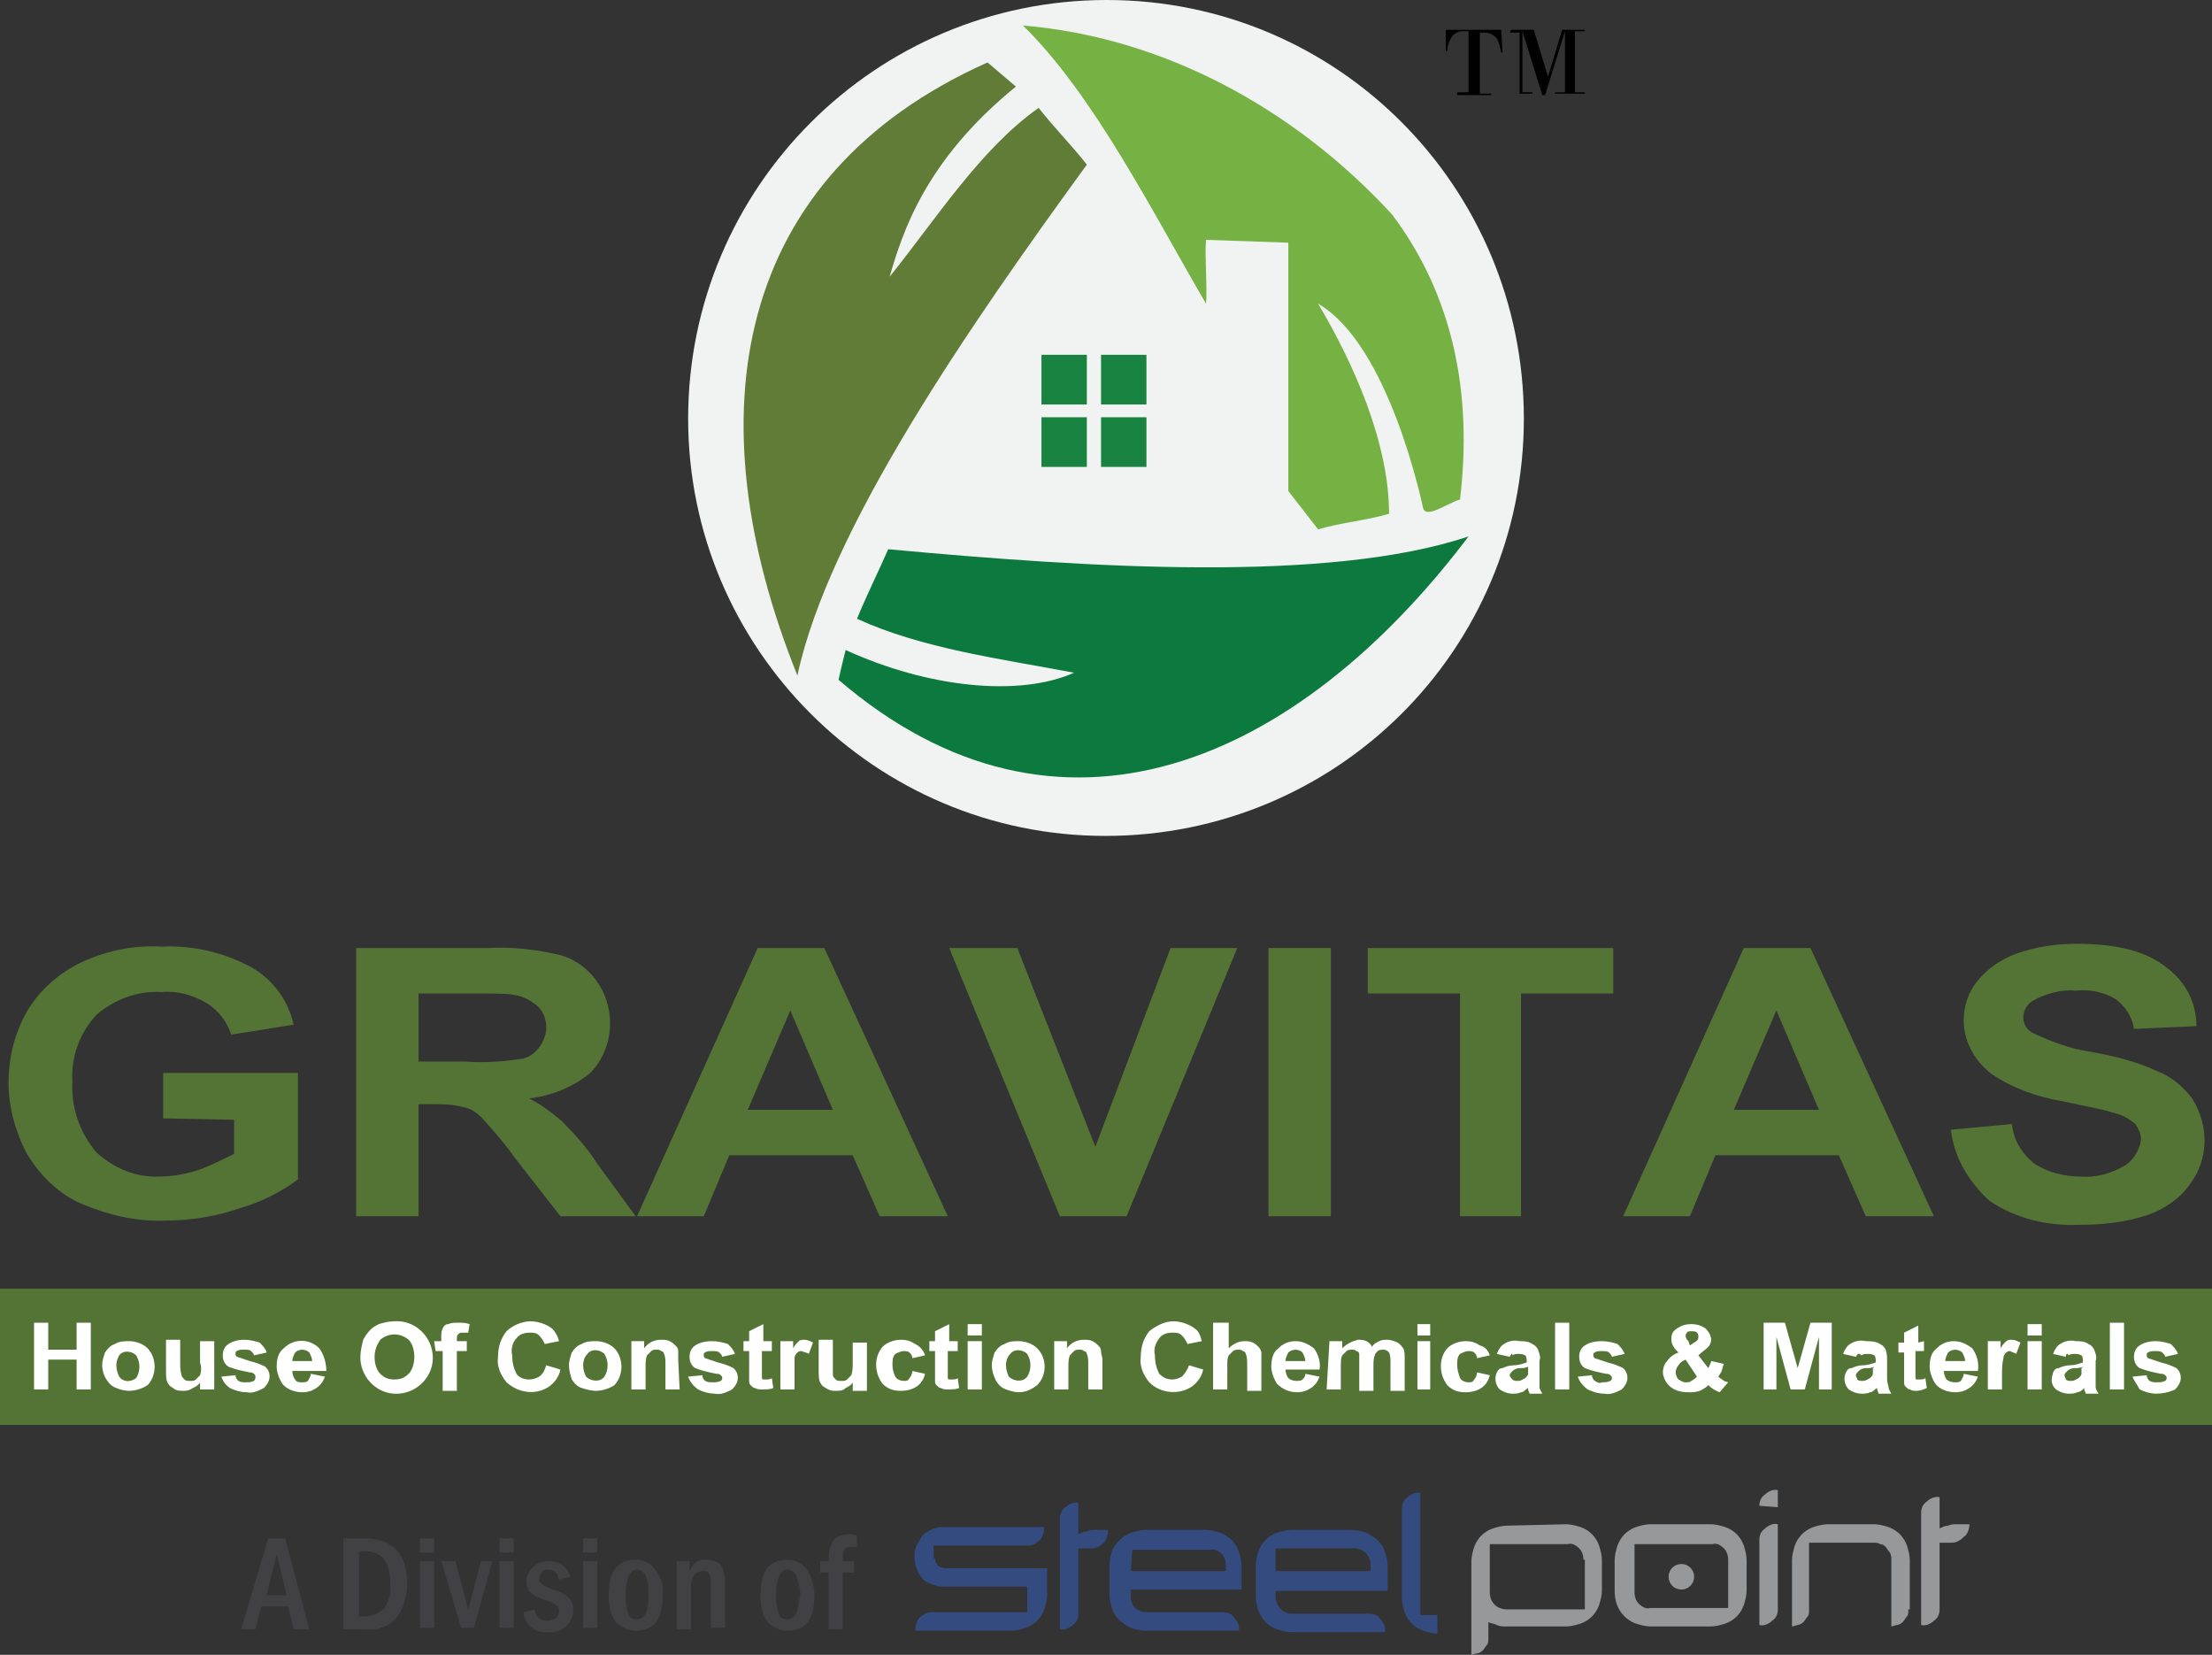 <svg xmlns="http://www.w3.org/2000/svg" xmlns:xlink="http://www.w3.org/1999/xlink" id="Layer_1" x="0px" y="0px" viewBox="0 0 155.9 116.6" style="enable-background:new 0 0 155.9 116.6;" xml:space="preserve"><rect x="0" y="0" width="155.9" height="116.6" fill="#333333" stroke="none"/><style type="text/css">	.st0{fill:#537435;}	.st1{fill:#FFFFFF;}	.st2{fill-rule:evenodd;clip-rule:evenodd;fill:#F1F2F2;}	.st3{fill-rule:evenodd;clip-rule:evenodd;fill:#607C37;}	.st4{fill-rule:evenodd;clip-rule:evenodd;fill:#0C7A3E;}	.st5{fill-rule:evenodd;clip-rule:evenodd;fill:#76B243;}	.st6{fill:#198441;}	.st7{fill:#414042;}	.st8{fill-rule:evenodd;clip-rule:evenodd;fill:#96989A;}	.st9{fill-rule:evenodd;clip-rule:evenodd;fill:#344B7F;}	.st10{fill:#010101;}</style><g>	<g>		<rect y="90.8" class="st0" width="155.9" height="9.6"></rect>		<g>			<path class="st0" d="M11.5,78.8v-3.2H21v7.5c-1.2,0.9-2.6,1.6-4,2c-1.7,0.6-3.5,0.9-5.3,0.9c-2.1,0.1-4.1-0.4-6-1.2    c-1.6-0.7-2.9-2-3.8-3.5c-0.8-1.5-1.3-3.3-1.3-5c0-1.9,0.5-3.7,1.4-5.2c1-1.6,2.5-2.8,4.2-3.5c1.7-0.7,3.4-1,5.2-0.9    c2.2-0.1,4.4,0.4,6.4,1.5c1.5,0.9,2.5,2.3,2.9,4l-4.4,0.7c-0.3-0.9-0.9-1.7-1.7-2.2c-1-0.6-2.1-0.9-3.2-0.8    c-1.7-0.1-3.3,0.5-4.6,1.6c-1.2,1.3-1.8,3-1.7,4.7c-0.1,1.8,0.5,3.6,1.7,5c1.2,1.1,2.8,1.8,4.5,1.7c0.9,0,1.9-0.2,2.8-0.5    c0.8-0.3,1.6-0.7,2.4-1.1v-2.4L11.5,78.8z"></path>			<path class="st0" d="M25.1,85.7V66.8h9.3c1.7-0.1,3.4,0.1,5.1,0.5c2.1,0.6,3.5,2.6,3.5,4.8c0,1.3-0.5,2.6-1.4,3.5    c-1.2,1-2.7,1.6-4.3,1.8c0.8,0.4,1.6,1,2.3,1.6c0.9,0.9,1.8,1.9,2.5,3l2.7,3.7h-5.3l-3.2-4.1c-0.7-1-1.5-1.9-2.3-2.8    c-0.4-0.4-0.8-0.7-1.4-0.8c-0.7-0.2-1.5-0.2-2.2-0.2h-0.9v7.9L25.1,85.7z M29.5,74.8h3.3c1.3,0.1,2.7,0,4-0.2    c0.5-0.1,0.9-0.4,1.2-0.8c0.3-0.4,0.5-0.9,0.5-1.4c0-0.6-0.2-1.1-0.6-1.5c-0.5-0.4-1-0.7-1.7-0.8C35.8,70,34.8,70,33,70h-3.5    V74.8z"></path>			<path class="st0" d="M66.8,85.7H62l-1.9-4.3h-8.7l-1.8,4.3h-4.7l8.5-18.9h4.7L66.8,85.7z M58.7,78.2l-3-7l-3,7H58.7z"></path>			<path class="st0" d="M74.7,85.7l-7.8-18.9h4.8l5.5,14l5.3-14h4.7l-7.8,18.9H74.7z"></path>			<path class="st0" d="M89.4,85.7V66.8h4.4v18.9H89.4z"></path>			<path class="st0" d="M102.9,85.7V70h-6.5v-3.2h17.3V70h-6.5v15.7H102.9z"></path>			<path class="st0" d="M136.3,85.7h-4.8l-1.9-4.3h-8.7l-1.8,4.3h-4.7l8.5-18.9h4.7L136.3,85.7z M128.2,78.2l-3-7l-3,7H128.2z"></path>			<path class="st0" d="M137.5,79.6l4.3-0.4c0.1,1.1,0.7,2.1,1.6,2.8c0.9,0.6,2.1,0.9,3.2,0.9c1.1,0.1,2.2-0.2,3.2-0.8    c0.6-0.4,1-1.1,1.1-1.8c0-0.4-0.2-0.8-0.4-1.1c-0.5-0.4-1-0.7-1.6-0.8c-0.5-0.2-1.7-0.4-3.5-0.8c-1.8-0.3-3.5-0.9-5-1.9    c-1.2-0.9-2-2.3-2-3.8c0-1,0.3-1.9,0.9-2.7c0.7-0.9,1.7-1.6,2.8-2c1.4-0.5,2.8-0.7,4.3-0.7c2.7,0,4.8,0.5,6.2,1.6    c1.4,1,2.2,2.5,2.2,4.2l-4.4,0.2c-0.1-0.8-0.6-1.6-1.3-2.1c-0.8-0.5-1.8-0.7-2.8-0.6c-1-0.1-2.1,0.2-3,0.7    c-0.4,0.2-0.7,0.7-0.7,1.2c0,0.5,0.3,0.9,0.7,1.1c1.3,0.6,2.6,1.1,4,1.3c1.7,0.3,3.3,0.7,4.8,1.4c1,0.4,1.8,1.1,2.4,1.9    c1.2,1.9,1.2,4.3-0.2,6.1c-0.7,1-1.8,1.7-2.9,2.1c-1.5,0.5-3.1,0.7-4.8,0.7c-2.2,0.1-4.5-0.4-6.4-1.7    C138.7,83.2,137.7,81.5,137.5,79.6z"></path>		</g>		<g>			<path class="st1" d="M2.4,97.9v-4.7h1v1.9h2v-1.9h1v4.7h-1v-2.1h-2v2.1H2.4z"></path>			<path class="st1" d="M7.2,96.2c0-0.3,0.1-0.6,0.2-0.9c0.2-0.3,0.4-0.5,0.7-0.6c0.3-0.2,0.7-0.2,1-0.2c0.5,0,1,0.2,1.3,0.5    c0.3,0.3,0.5,0.8,0.5,1.3c0,0.5-0.2,1-0.5,1.3C10.1,97.8,9.6,98,9.1,98c-0.3,0-0.7-0.1-0.9-0.2c-0.3-0.1-0.5-0.3-0.7-0.6    C7.3,96.9,7.2,96.5,7.2,96.2z M8.2,96.2c0,0.3,0.1,0.6,0.2,0.8c0.3,0.4,0.8,0.4,1.2,0.1c0,0,0,0,0,0c0.3-0.5,0.3-1.1,0-1.6    c-0.3-0.3-0.9-0.4-1.2,0c0,0,0,0,0,0C8.3,95.7,8.2,95.9,8.2,96.2L8.2,96.2z"></path>			<path class="st1" d="M14.1,97.9v-0.5c-0.1,0.2-0.3,0.3-0.5,0.4C13.3,98,13.1,98,12.9,98c-0.2,0-0.5,0-0.7-0.2    c-0.2-0.1-0.3-0.2-0.4-0.4c-0.1-0.2-0.1-0.5-0.1-0.8v-2.2h1v1.6c0,0.3,0,0.6,0.1,0.9c0,0.1,0.1,0.2,0.2,0.3    c0.1,0.1,0.2,0.1,0.4,0.1c0.2,0,0.3,0,0.4-0.1c0.1-0.1,0.2-0.2,0.3-0.3c0.1-0.3,0.1-0.6,0-0.9v-1.5h1v3.4H14.1z"></path>			<path class="st1" d="M15.6,97l1-0.1c0,0.2,0.1,0.3,0.2,0.4c0.2,0.1,0.3,0.1,0.5,0.1c0.2,0,0.4,0,0.6-0.1C18,97.2,18,97.1,18,97    c0-0.1,0-0.1-0.1-0.2c-0.1-0.1-0.2-0.1-0.3-0.1c-0.5-0.1-1-0.2-1.5-0.4c-0.3-0.2-0.4-0.5-0.4-0.8c0-0.3,0.1-0.6,0.4-0.8    c0.3-0.2,0.7-0.3,1.1-0.3c0.4,0,0.8,0.1,1.1,0.2c0.2,0.2,0.4,0.4,0.5,0.7l-0.9,0.2c0-0.1-0.1-0.2-0.2-0.3    c-0.1-0.1-0.3-0.1-0.5-0.1c-0.2,0-0.4,0-0.5,0.1c-0.1,0-0.1,0.1-0.1,0.2c0,0.1,0,0.1,0.1,0.2c0.3,0.1,0.6,0.2,0.9,0.3    c0.4,0.1,0.7,0.2,1.1,0.4c0.2,0.2,0.3,0.4,0.3,0.7c0,0.3-0.2,0.6-0.4,0.8c-0.4,0.2-0.8,0.4-1.2,0.3c-0.4,0-0.8-0.1-1.2-0.3    C15.9,97.6,15.7,97.3,15.6,97z"></path>			<path class="st1" d="M21.9,96.8l1,0.2c-0.1,0.3-0.3,0.6-0.6,0.8c-0.3,0.2-0.6,0.3-1,0.3c-0.5,0-1.1-0.2-1.4-0.6    c-0.2-0.3-0.4-0.8-0.4-1.2c0-0.5,0.1-1,0.5-1.3c0.7-0.7,1.8-0.7,2.5,0c0.3,0.4,0.5,1,0.5,1.6h-2.4c0,0.2,0.1,0.5,0.2,0.6    c0.1,0.2,0.3,0.2,0.5,0.2c0.1,0,0.3,0,0.4-0.1C21.8,97.1,21.9,97,21.9,96.8z M22,95.9c0-0.2-0.1-0.4-0.2-0.6    c-0.1-0.1-0.3-0.2-0.5-0.2c-0.2,0-0.4,0.1-0.5,0.2c-0.1,0.2-0.2,0.4-0.2,0.6H22z"></path>			<path class="st1" d="M25.4,95.6c0-0.4,0.1-0.8,0.2-1.2c0.1-0.2,0.3-0.5,0.5-0.7c0.2-0.2,0.4-0.3,0.6-0.4c0.3-0.1,0.7-0.2,1.1-0.2    c1.4-0.1,2.6,1,2.7,2.4c0.1,1.4-1,2.6-2.4,2.7s-2.6-1-2.7-2.4C25.4,95.7,25.4,95.7,25.4,95.6z M26.4,95.6c0,0.4,0.1,0.9,0.4,1.2    c0.3,0.3,0.6,0.4,1,0.4c0.4,0,0.7-0.1,1-0.4c0.3-0.3,0.4-0.8,0.4-1.2c0-0.4-0.1-0.9-0.4-1.2c-0.6-0.5-1.4-0.5-2,0    C26.6,94.7,26.4,95.1,26.4,95.6L26.4,95.6z"></path>			<path class="st1" d="M30.6,94.5h0.5v-0.3c0-0.2,0-0.4,0.1-0.6c0.1-0.2,0.2-0.3,0.4-0.3c0.2-0.1,0.4-0.1,0.7-0.1    c0.3,0,0.5,0,0.8,0.1l-0.1,0.6c-0.1,0-0.3,0-0.4,0c-0.1,0-0.2,0-0.3,0.1c-0.1,0.1-0.1,0.2-0.1,0.3v0.2h0.7v0.7h-0.7V98h-1v-2.8    h-0.5L30.6,94.5z"></path>			<path class="st1" d="M38.5,96.2l1,0.3c-0.1,0.5-0.4,0.9-0.8,1.2c-0.9,0.6-2.1,0.5-3-0.3c-0.4-0.5-0.7-1.1-0.6-1.8    c0-0.7,0.2-1.3,0.6-1.8c0.4-0.4,1.1-0.7,1.7-0.7c0.5,0,1.1,0.2,1.5,0.5c0.2,0.2,0.4,0.5,0.5,0.9l-1,0.2c-0.1-0.2-0.2-0.4-0.4-0.6    c-0.2-0.2-0.4-0.2-0.7-0.2c-0.3,0-0.7,0.1-0.9,0.4c-0.3,0.3-0.4,0.8-0.3,1.2c0,0.5,0.1,0.9,0.3,1.3c0.2,0.3,0.6,0.4,0.9,0.4    c0.3,0,0.5-0.1,0.7-0.2C38.3,96.8,38.4,96.5,38.5,96.2z"></path>			<path class="st1" d="M40.1,96.2c0-0.3,0.1-0.6,0.2-0.9c0.2-0.3,0.4-0.5,0.7-0.6c0.3-0.2,0.7-0.2,1-0.2c0.5,0,1,0.2,1.3,0.5    c0.3,0.3,0.5,0.8,0.5,1.3c0,0.5-0.2,1-0.5,1.3C43,97.8,42.5,98,42,98c-0.3,0-0.7-0.1-1-0.2c-0.3-0.1-0.5-0.3-0.7-0.6    C40.2,96.9,40.1,96.5,40.1,96.2z M41.1,96.2c0,0.3,0.1,0.6,0.2,0.8c0.3,0.3,0.9,0.4,1.2,0.1c0,0,0,0,0.1-0.1    c0.3-0.5,0.3-1.1,0-1.6c-0.3-0.3-0.9-0.4-1.2,0c0,0,0,0,0,0C41.2,95.6,41.1,95.9,41.1,96.2L41.1,96.2z"></path>			<path class="st1" d="M47.9,97.9h-1v-1.8c0-0.2,0-0.5-0.1-0.7c0-0.1-0.1-0.2-0.2-0.2c-0.1-0.1-0.2-0.1-0.3-0.1    c-0.2,0-0.3,0-0.4,0.1c-0.1,0.1-0.2,0.2-0.3,0.3c-0.1,0.3-0.1,0.5-0.1,0.8v1.6h-1v-3.4h0.9V95c0.3-0.4,0.7-0.6,1.2-0.6    c0.2,0,0.4,0,0.6,0.1c0.2,0.1,0.3,0.2,0.4,0.3c0.1,0.1,0.2,0.2,0.2,0.4c0,0.2,0,0.4,0,0.6L47.9,97.9z"></path>			<path class="st1" d="M48.5,97l1-0.1c0,0.2,0.1,0.3,0.2,0.4c0.2,0.1,0.3,0.1,0.5,0.1c0.2,0,0.4,0,0.6-0.1c0.1-0.1,0.1-0.1,0.1-0.2    c0-0.1,0-0.1-0.1-0.2c-0.1-0.1-0.2-0.1-0.3-0.1c-0.5-0.1-1-0.2-1.5-0.4c-0.3-0.2-0.4-0.5-0.4-0.8c0-0.3,0.1-0.6,0.4-0.8    c0.3-0.2,0.7-0.3,1.2-0.3c0.4,0,0.8,0.1,1.1,0.2c0.2,0.2,0.4,0.4,0.5,0.7l-0.9,0.2c0-0.1-0.1-0.2-0.2-0.3    c-0.1-0.1-0.3-0.1-0.5-0.1c-0.2,0-0.4,0-0.5,0.1c-0.1,0-0.1,0.1-0.1,0.2c0,0.1,0,0.1,0.1,0.2c0.3,0.1,0.6,0.2,0.9,0.3    c0.4,0.1,0.7,0.2,1.1,0.4c0.2,0.2,0.3,0.4,0.3,0.7c0,0.3-0.2,0.6-0.4,0.8c-0.4,0.2-0.8,0.4-1.2,0.3c-0.4,0-0.8-0.1-1.2-0.3    C48.8,97.6,48.6,97.3,48.5,97z"></path>			<path class="st1" d="M54.4,94.5v0.7h-0.7v1.4c0,0.2,0,0.3,0,0.5c0,0,0,0.1,0.1,0.1c0.1,0,0.1,0,0.2,0c0.1,0,0.3,0,0.4-0.1    l0.1,0.7c-0.2,0.1-0.5,0.1-0.8,0.1c-0.2,0-0.3,0-0.5-0.1c-0.1,0-0.2-0.1-0.3-0.2c-0.1-0.1-0.1-0.2-0.1-0.3c0-0.2,0-0.4,0-0.6    v-1.5h-0.4v-0.7h0.4v-0.7l1-0.5v1.2L54.4,94.5z"></path>			<path class="st1" d="M56,97.9h-1v-3.4h0.9V95c0.1-0.2,0.2-0.3,0.4-0.5c0.1-0.1,0.3-0.1,0.4-0.1c0.2,0,0.4,0.1,0.6,0.2L57,95.4    c-0.1-0.1-0.3-0.1-0.5-0.2c-0.1,0-0.2,0-0.3,0.1c-0.1,0.1-0.2,0.2-0.2,0.4c0,0.4,0,0.8,0,1.2V97.9z"></path>			<path class="st1" d="M60.1,97.9v-0.5c-0.1,0.2-0.3,0.3-0.5,0.4C59.4,98,59.2,98,58.9,98c-0.2,0-0.4,0-0.7-0.2    c-0.2-0.1-0.3-0.2-0.4-0.4c-0.1-0.2-0.1-0.5-0.1-0.8v-2.2h1v1.6c0,0.3,0,0.6,0,0.9c0,0.1,0.1,0.2,0.2,0.3    c0.1,0.1,0.2,0.1,0.4,0.1c0.2,0,0.3,0,0.4-0.1c0.1-0.1,0.2-0.2,0.3-0.3c0.1-0.3,0.1-0.6,0.1-0.9v-1.4h1v3.4H60.1z"></path>			<path class="st1" d="M65.2,95.5l-0.9,0.2c0-0.2-0.1-0.3-0.2-0.4c-0.1-0.1-0.3-0.1-0.4-0.1c-0.2,0-0.4,0.1-0.6,0.2    c-0.2,0.2-0.2,0.5-0.2,0.8c0,0.3,0.1,0.6,0.2,0.8c0.1,0.2,0.4,0.3,0.6,0.3c0.2,0,0.3,0,0.4-0.2c0.1-0.1,0.2-0.3,0.2-0.5l0.9,0.2    c-0.1,0.4-0.3,0.7-0.6,0.9c-0.3,0.2-0.7,0.3-1.1,0.3c-0.5,0-0.9-0.1-1.3-0.5c-0.6-0.8-0.6-1.9,0-2.6c0.3-0.3,0.8-0.5,1.3-0.5    c0.4,0,0.7,0.1,1,0.3C64.9,94.9,65.1,95.2,65.2,95.5z"></path>			<path class="st1" d="M67.5,94.5v0.7h-0.7v1.4c0,0.2,0,0.3,0,0.5c0,0,0,0.1,0.1,0.1c0.1,0,0.1,0,0.2,0c0.1,0,0.3,0,0.4-0.1    l0.1,0.7c-0.2,0.1-0.5,0.1-0.8,0.1c-0.2,0-0.3,0-0.5-0.1c-0.1,0-0.2-0.1-0.3-0.2c-0.1-0.1-0.1-0.2-0.1-0.3c0-0.2,0-0.4,0-0.6    v-1.5h-0.4v-0.7h0.4v-0.7l1-0.5v1.2L67.5,94.5z"></path>			<path class="st1" d="M68.2,94.1v-0.8h1v0.8H68.2z M68.2,97.9v-3.4h1v3.4H68.2z"></path>			<path class="st1" d="M69.9,96.2c0-0.3,0.1-0.6,0.2-0.9c0.2-0.3,0.4-0.5,0.7-0.6c0.3-0.2,0.7-0.2,1-0.2c0.5,0,1,0.2,1.3,0.5    c0.7,0.7,0.7,1.9,0,2.6c-0.4,0.3-0.8,0.5-1.3,0.5c-0.3,0-0.6-0.1-0.9-0.2c-0.3-0.1-0.5-0.3-0.7-0.6C70,96.9,69.9,96.5,69.9,96.2z     M70.9,96.2c0,0.3,0.1,0.6,0.2,0.8c0.3,0.3,0.9,0.4,1.2,0.1c0,0,0,0,0.1-0.1c0.3-0.5,0.3-1.1,0-1.6c-0.3-0.3-0.9-0.4-1.2,0    c0,0,0,0,0,0C71,95.6,70.9,95.9,70.9,96.2L70.9,96.2z"></path>			<path class="st1" d="M77.7,97.9h-1v-1.8c0-0.2,0-0.5-0.1-0.7c0-0.1-0.1-0.2-0.2-0.2c-0.1-0.1-0.2-0.1-0.3-0.1    c-0.2,0-0.3,0-0.4,0.1c-0.1,0.1-0.2,0.2-0.3,0.3c-0.1,0.3-0.1,0.5-0.1,0.8v1.6h-1v-3.4h0.9V95c0.3-0.4,0.7-0.6,1.2-0.6    c0.2,0,0.4,0,0.6,0.1c0.2,0.1,0.3,0.2,0.4,0.3c0.1,0.1,0.2,0.2,0.2,0.4c0,0.2,0.1,0.4,0.1,0.6L77.7,97.9z"></path>			<path class="st1" d="M83.8,96.2l1,0.3c-0.1,0.5-0.4,0.9-0.8,1.2c-0.9,0.6-2.2,0.5-3-0.3c-0.4-0.5-0.7-1.1-0.6-1.8    c0-0.7,0.2-1.3,0.6-1.8c0.5-0.4,1.1-0.7,1.7-0.7c0.5,0,1.1,0.2,1.5,0.5c0.3,0.2,0.4,0.5,0.5,0.9l-1,0.2c-0.1-0.2-0.2-0.4-0.4-0.6    c-0.2-0.2-0.4-0.2-0.7-0.2c-0.3,0-0.7,0.1-0.9,0.4c-0.3,0.4-0.4,0.8-0.3,1.2c0,0.5,0.1,0.9,0.3,1.3c0.2,0.2,0.5,0.4,0.9,0.4    c0.3,0,0.5-0.1,0.7-0.2C83.5,96.8,83.7,96.5,83.8,96.2z"></path>			<path class="st1" d="M86.6,93.2V95c0.3-0.3,0.7-0.5,1.1-0.5c0.2,0,0.4,0,0.6,0.1c0.2,0.1,0.3,0.2,0.4,0.3    c0.1,0.1,0.2,0.3,0.2,0.4c0,0.2,0,0.5,0,0.7v2h-1v-1.9c0-0.2,0-0.5-0.1-0.7c0-0.1-0.1-0.2-0.2-0.2c-0.1-0.1-0.2-0.1-0.3-0.1    c-0.1,0-0.3,0-0.4,0.1c-0.1,0.1-0.2,0.2-0.3,0.3c-0.1,0.2-0.1,0.4-0.1,0.7v1.7h-1v-4.7H86.6z"></path>			<path class="st1" d="M92,96.8l1,0.2c-0.1,0.3-0.3,0.6-0.6,0.8c-0.3,0.2-0.6,0.3-1,0.3c-0.5,0-1-0.2-1.4-0.6    c-0.2-0.3-0.4-0.8-0.4-1.2c0-0.5,0.1-1,0.5-1.3c0.3-0.3,0.7-0.5,1.2-0.5c0.5,0,0.9,0.2,1.3,0.5c0.3,0.4,0.5,1,0.4,1.5h-2.4    c0,0.2,0.1,0.5,0.2,0.6c0.1,0.1,0.3,0.2,0.6,0.2c0.1,0,0.3,0,0.4-0.1C91.9,97.1,92,97,92,96.8z M92,95.9c0-0.2-0.1-0.4-0.2-0.6    c-0.1-0.1-0.3-0.2-0.5-0.2c-0.2,0-0.4,0.1-0.5,0.2c-0.1,0.2-0.2,0.4-0.2,0.6H92z"></path>			<path class="st1" d="M93.7,94.5h0.9V95c0.3-0.3,0.7-0.5,1.1-0.6c0.2,0,0.4,0,0.6,0.1c0.2,0.1,0.3,0.2,0.4,0.4    c0.1-0.2,0.3-0.3,0.5-0.4c0.2-0.1,0.4-0.1,0.6-0.1c0.2,0,0.5,0.1,0.7,0.2c0.2,0.1,0.3,0.3,0.4,0.4c0.1,0.2,0.1,0.5,0.1,0.7V98h-1    v-2c0-0.2,0-0.5-0.1-0.7c-0.1-0.1-0.2-0.2-0.4-0.2c-0.1,0-0.3,0-0.4,0.1c-0.1,0.1-0.2,0.2-0.2,0.3c-0.1,0.2-0.1,0.5-0.1,0.7V98    h-1v-1.9c0-0.2,0-0.4,0-0.7c0-0.1-0.1-0.2-0.2-0.2c-0.1-0.1-0.2-0.1-0.3-0.1c-0.1,0-0.3,0-0.4,0.1c-0.1,0.1-0.2,0.2-0.3,0.3    c-0.1,0.2-0.1,0.5-0.1,0.7v1.7h-1L93.7,94.5z"></path>			<path class="st1" d="M99.9,94.1v-0.8h0.9v0.8H99.9z M99.9,97.9v-3.4h0.9v3.4H99.9z"></path>			<path class="st1" d="M105,95.5l-0.9,0.2c0-0.2-0.1-0.3-0.2-0.4c-0.1-0.1-0.3-0.1-0.4-0.1c-0.2,0-0.4,0.1-0.6,0.2    c-0.2,0.2-0.2,0.5-0.2,0.8c0,0.3,0.1,0.6,0.2,0.9c0.1,0.2,0.4,0.3,0.6,0.3c0.2,0,0.3,0,0.4-0.2c0.1-0.1,0.2-0.3,0.2-0.5l0.9,0.2    c-0.1,0.4-0.3,0.7-0.6,0.9c-0.3,0.2-0.7,0.3-1.1,0.3c-0.5,0-0.9-0.1-1.3-0.5c-0.6-0.8-0.6-1.9,0-2.6c0.3-0.3,0.8-0.5,1.3-0.5    c0.4,0,0.7,0.1,1,0.3C104.7,94.9,104.9,95.2,105,95.5z"></path>			<path class="st1" d="M106.4,95.6l-0.9-0.2c0.1-0.3,0.3-0.6,0.5-0.7c0.3-0.2,0.7-0.3,1.1-0.2c0.3,0,0.6,0,0.9,0.2    c0.2,0.1,0.3,0.2,0.4,0.4c0.1,0.3,0.2,0.5,0.1,0.8v1.1c0,0.2,0,0.4,0,0.7c0,0.2,0.1,0.3,0.2,0.5h-0.9c0-0.1-0.1-0.2-0.1-0.3v-0.1    c-0.2,0.1-0.3,0.3-0.5,0.3c-0.2,0.1-0.4,0.1-0.6,0.1c-0.3,0-0.6-0.1-0.9-0.3c-0.3-0.3-0.4-0.8-0.2-1.2c0.1-0.2,0.2-0.3,0.4-0.3    c0.2-0.1,0.5-0.2,0.8-0.2c0.3,0,0.6-0.1,0.9-0.2v-0.1c0-0.1,0-0.3-0.1-0.4c-0.2-0.1-0.3-0.1-0.5-0.1c-0.1,0-0.3,0-0.4,0.1    C106.6,95.3,106.5,95.4,106.4,95.6z M107.7,96.3c-0.2,0.1-0.4,0.1-0.6,0.1c-0.2,0-0.4,0.1-0.5,0.2c-0.1,0.1-0.2,0.2-0.2,0.3    c0,0.1,0.1,0.2,0.2,0.3c0.1,0.1,0.2,0.1,0.4,0.1c0.2,0,0.3-0.1,0.5-0.2c0.1-0.1,0.2-0.2,0.2-0.3c0-0.1,0-0.3,0-0.4L107.7,96.3z"></path>			<path class="st1" d="M109.6,97.9v-4.7h1v4.7H109.6z"></path>			<path class="st1" d="M111.2,97l1-0.1c0,0.2,0.1,0.3,0.2,0.4c0.2,0.1,0.3,0.2,0.5,0.1c0.2,0,0.4,0,0.6-0.1    c0.1-0.1,0.1-0.1,0.1-0.2c0-0.1,0-0.1-0.1-0.2c-0.1-0.1-0.2-0.1-0.3-0.1c-0.5-0.1-1-0.2-1.5-0.4c-0.3-0.2-0.4-0.5-0.4-0.8    c0-0.3,0.1-0.6,0.4-0.8c0.3-0.2,0.7-0.3,1.2-0.3c0.4,0,0.8,0.1,1.1,0.2c0.2,0.2,0.4,0.4,0.5,0.7l-0.9,0.2c0-0.1-0.1-0.2-0.2-0.3    c-0.1-0.1-0.3-0.1-0.5-0.1c-0.2,0-0.4,0-0.5,0.1c-0.1,0-0.1,0.1-0.1,0.2c0,0.1,0,0.1,0.1,0.2c0.3,0.1,0.6,0.2,0.9,0.3    c0.4,0.1,0.7,0.2,1.1,0.4c0.2,0.2,0.3,0.4,0.3,0.7c0,0.3-0.2,0.6-0.4,0.8c-0.4,0.2-0.8,0.4-1.2,0.3c-0.4,0-0.8-0.1-1.2-0.3    C111.5,97.6,111.3,97.3,111.2,97z"></path>			<path class="st1" d="M121.8,97.4l-0.6,0.7c-0.3-0.1-0.6-0.3-0.8-0.5c-0.2,0.2-0.4,0.3-0.6,0.4c-0.3,0.1-0.5,0.1-0.8,0.1    c-0.5,0-1-0.1-1.4-0.5c-0.2-0.2-0.4-0.6-0.4-0.9c0-0.3,0.1-0.6,0.3-0.8c0.2-0.3,0.5-0.5,0.8-0.6c-0.2-0.2-0.3-0.3-0.4-0.5    c-0.1-0.2-0.1-0.3-0.1-0.5c0-0.3,0.1-0.5,0.4-0.7c0.3-0.2,0.6-0.3,1-0.3c0.4,0,0.7,0.1,1,0.3c0.2,0.2,0.4,0.5,0.4,0.8    c0,0.2-0.1,0.4-0.2,0.5c-0.2,0.2-0.5,0.4-0.7,0.6l0.7,0.9c0.1-0.2,0.2-0.4,0.2-0.5l0.9,0.2c-0.1,0.2-0.1,0.4-0.2,0.6    c-0.1,0.1-0.1,0.2-0.2,0.3c0.1,0.1,0.3,0.2,0.4,0.3L121.8,97.4z M118.8,95.8c-0.2,0.1-0.4,0.2-0.5,0.4c-0.1,0.1-0.2,0.3-0.2,0.5    c0,0.2,0.1,0.4,0.2,0.5c0.2,0.1,0.3,0.2,0.5,0.2c0.2,0,0.3,0,0.4-0.1c0.2-0.1,0.3-0.2,0.4-0.3L118.8,95.8z M119.1,94.8l0.3-0.2    c0.2-0.1,0.3-0.2,0.3-0.4c0-0.1,0-0.2-0.1-0.3c-0.1-0.1-0.2-0.1-0.4-0.1c-0.1,0-0.3,0-0.3,0.1c-0.1,0.1-0.1,0.2-0.1,0.2    c0,0.2,0.1,0.3,0.2,0.4L119.1,94.8z"></path>			<path class="st1" d="M124.3,97.9v-4.7h1.5l0.9,3.2l0.9-3.2h1.5v4.7h-0.9v-3.7l-1,3.7h-1l-1-3.7v3.7H124.3z"></path>			<path class="st1" d="M130.8,95.6l-0.9-0.2c0.1-0.3,0.3-0.6,0.5-0.7c0.3-0.2,0.7-0.3,1.1-0.2c0.3,0,0.7,0,1,0.2    c0.2,0.1,0.3,0.2,0.4,0.4c0.1,0.3,0.1,0.5,0.1,0.8v1.1c0,0.2,0,0.4,0.1,0.7c0,0.2,0.1,0.3,0.2,0.5h-0.9c0-0.1-0.1-0.2-0.1-0.3    c0,0,0-0.1,0-0.1c-0.2,0.1-0.3,0.3-0.5,0.3c-0.2,0.1-0.4,0.1-0.6,0.1c-0.3,0-0.6-0.1-0.9-0.3c-0.3-0.3-0.4-0.8-0.2-1.2    c0.1-0.2,0.2-0.3,0.4-0.3c0.2-0.1,0.5-0.2,0.8-0.2c0.3,0,0.6-0.1,0.9-0.2v-0.1c0-0.1,0-0.3-0.1-0.4c-0.2-0.1-0.3-0.1-0.5-0.1    c-0.1,0-0.3,0-0.4,0.1C131,95.3,130.9,95.4,130.8,95.6z M132.1,96.3c-0.2,0.1-0.4,0.1-0.6,0.1c-0.2,0-0.4,0.1-0.5,0.2    c-0.1,0.1-0.2,0.2-0.2,0.3c0,0.1,0.1,0.2,0.1,0.3c0.1,0.1,0.2,0.1,0.4,0.1c0.2,0,0.3-0.1,0.5-0.2c0.1-0.1,0.2-0.2,0.2-0.3    c0-0.1,0-0.3,0-0.4L132.1,96.3z"></path>			<path class="st1" d="M135.6,94.5v0.7H135v1.4c0,0.2,0,0.3,0,0.5c0,0,0,0.1,0.1,0.1c0.1,0,0.1,0,0.2,0c0.1,0,0.3,0,0.4-0.1    l0.1,0.7c-0.2,0.1-0.5,0.2-0.7,0.2c-0.2,0-0.3,0-0.5-0.1c-0.1,0-0.2-0.1-0.3-0.2c-0.1-0.1-0.1-0.2-0.1-0.3c0-0.2,0-0.4,0-0.6    v-1.5h-0.4v-0.7h0.4v-0.7l1-0.5v1.2L135.6,94.5z"></path>			<path class="st1" d="M138.4,96.8l1,0.2c-0.1,0.3-0.3,0.6-0.6,0.8c-0.3,0.2-0.6,0.3-1,0.3c-0.5,0-1.1-0.2-1.4-0.6    c-0.2-0.3-0.4-0.8-0.4-1.2c0-0.5,0.1-1,0.5-1.3c0.3-0.3,0.7-0.5,1.2-0.5c0.5,0,0.9,0.2,1.3,0.5c0.3,0.4,0.5,1,0.4,1.6H137    c0,0.2,0.1,0.5,0.2,0.6c0.1,0.1,0.3,0.2,0.6,0.2c0.1,0,0.3,0,0.4-0.1C138.3,97.1,138.4,97,138.4,96.8z M138.5,95.9    c0-0.2-0.1-0.4-0.2-0.6c-0.1-0.1-0.3-0.2-0.5-0.2c-0.2,0-0.4,0.1-0.5,0.2c-0.1,0.2-0.2,0.4-0.2,0.6H138.5z"></path>			<path class="st1" d="M141.1,97.9h-1v-3.4h0.9V95c0.1-0.2,0.2-0.3,0.4-0.5c0.1-0.1,0.3-0.1,0.4-0.1c0.2,0,0.4,0.1,0.6,0.2    l-0.3,0.8c-0.1-0.1-0.3-0.1-0.4-0.2c-0.1,0-0.2,0-0.3,0.1c-0.1,0.1-0.2,0.2-0.2,0.4c-0.1,0.4-0.1,0.8-0.1,1.2L141.1,97.9z"></path>			<path class="st1" d="M142.9,94.1v-0.8h1v0.8H142.9z M142.9,97.9v-3.4h1v3.4H142.9z"></path>			<path class="st1" d="M145.6,95.6l-0.9-0.2c0.1-0.3,0.3-0.6,0.5-0.7c0.3-0.2,0.7-0.3,1.1-0.2c0.3,0,0.6,0,0.9,0.2    c0.2,0.1,0.3,0.2,0.4,0.4c0.1,0.3,0.2,0.5,0.1,0.8v1.1c0,0.2,0,0.4,0,0.7c0,0.2,0.1,0.3,0.2,0.5H147c0-0.1-0.1-0.2-0.1-0.3v-0.1    c-0.1,0.1-0.3,0.3-0.5,0.3c-0.2,0.1-0.4,0.1-0.6,0.1c-0.3,0-0.6-0.1-0.9-0.3c-0.2-0.2-0.3-0.4-0.3-0.7c0-0.2,0.1-0.4,0.1-0.5    c0.1-0.2,0.2-0.3,0.4-0.3c0.2-0.1,0.5-0.2,0.8-0.2c0.3,0,0.6-0.1,0.9-0.2v-0.1c0-0.1,0-0.3-0.1-0.4c-0.2-0.1-0.3-0.1-0.5-0.1    c-0.1,0-0.3,0-0.4,0.1C145.7,95.3,145.6,95.4,145.6,95.6z M146.8,96.3c-0.2,0.1-0.4,0.1-0.6,0.1c-0.2,0-0.4,0.1-0.5,0.2    c-0.1,0.1-0.2,0.2-0.2,0.3c0,0.1,0.1,0.2,0.1,0.3c0.1,0.1,0.2,0.1,0.4,0.1c0.2,0,0.3-0.1,0.5-0.2c0.1-0.1,0.2-0.2,0.2-0.3    c0-0.1,0-0.3,0-0.4L146.8,96.3z"></path>			<path class="st1" d="M148.7,97.9v-4.7h1v4.7H148.7z"></path>			<path class="st1" d="M150.3,97l1-0.1c0,0.2,0.1,0.3,0.2,0.4c0.2,0.1,0.3,0.1,0.5,0.1c0.2,0,0.4,0,0.6-0.1    c0.1-0.1,0.1-0.1,0.1-0.2c0-0.1,0-0.1-0.1-0.2c-0.1-0.1-0.2-0.1-0.3-0.1c-0.5-0.1-1-0.2-1.5-0.4c-0.3-0.2-0.4-0.5-0.4-0.8    c0-0.3,0.1-0.6,0.4-0.8c0.3-0.2,0.7-0.3,1.1-0.3c0.4,0,0.8,0.1,1.1,0.2c0.2,0.2,0.4,0.4,0.5,0.7l-0.9,0.2c0-0.1-0.1-0.2-0.2-0.3    c-0.1-0.1-0.3-0.1-0.5-0.1c-0.2,0-0.4,0-0.5,0.1c-0.1,0-0.1,0.1-0.1,0.2c0,0.1,0,0.1,0.1,0.2c0.3,0.1,0.6,0.2,0.9,0.3    c0.4,0.1,0.7,0.2,1.1,0.4c0.2,0.2,0.3,0.4,0.3,0.7c0,0.3-0.2,0.6-0.4,0.8c-0.4,0.2-0.9,0.3-1.3,0.3c-0.4,0-0.8-0.1-1.2-0.3    C150.6,97.5,150.4,97.3,150.3,97z"></path>		</g>		<path class="st2" d="M78,0c16.3,0,29.4,13.2,29.4,29.5c0,16.3-13.2,29.4-29.5,29.4c-16.2,0-29.4-13.2-29.4-29.4   C48.5,13.2,61.7,0,78,0C78,0,78,0,78,0"></path>		<g>			<path class="st3" d="M69.6,4.4l2,1.7c-6.4,5.2-8,10.3-8.9,13.4c3.3-4.1,6.4-9,10.5-11.9c1.1,1.4,2.3,2.6,3.4,4    c-8.3,11.4-18.2,25.7-20.4,36C48.8,29.2,51.7,12.4,69.6,4.4"></path>			<path class="st4" d="M59.1,47.9c0.2-0.9,0.3-1.3,0.5-2.1c5.9,2.7,12.3,3.3,16.1,1.6c-5.3-1-10.7-1.7-15.3-3.8    c0.7-1.7,1.5-3.3,2.2-4.9c14.1,1.3,31,2.4,40.9-0.9C91.4,53.8,74.6,61.2,59.1,47.9"></path>			<path class="st5" d="M72.1,1.8c9.8,0.8,19.1,5.8,26,13.3c4.3,5.7,5.7,12.6,4.8,20.1c-0.8,0.2-2.4,1.4-2.6,0.6    c-0.1-0.4-2.4-11.5-7.4-14.4c2.5,4.2,5,9.8,5,14.8c-1.7,0.5-3.3,0.6-5,1.1l-2.1-2.7V17.1L85,16.9c-0.1,1.3,0.1,3.2,0,4.5    C81.2,14.9,77.1,6.7,72.1,1.8"></path>			<rect x="73.4" y="25" class="st6" width="3.2" height="3.5"></rect>			<rect x="77.6" y="25" class="st6" width="3.2" height="3.5"></rect>			<rect x="77.6" y="29.4" class="st6" width="3.2" height="3.5"></rect>			<rect x="73.4" y="29.4" class="st6" width="3.2" height="3.5"></rect>		</g>	</g>	<g>		<g>			<path class="st7" d="M18.9,108.4h1.2l1.7,6.4h-1.1l-0.4-1.6h-1.9l-0.4,1.6h-1L18.9,108.4z M20.2,112.4l-0.7-2.9l-0.7,2.9H20.2z"></path>			<path class="st7" d="M24.3,108.4h1.4c0.6,0,1.2,0.1,1.7,0.4c0.4,0.2,0.8,0.6,1,1.1c0.2,0.5,0.3,1.1,0.3,1.6    c0,0.6-0.1,1.1-0.3,1.7c-0.2,0.5-0.5,0.9-0.9,1.2c-0.5,0.3-1.1,0.5-1.7,0.4h-1.6V108.4z M25.3,109.2v4.7h0.4c0.5,0,1-0.2,1.4-0.6    c0.3-0.5,0.5-1.1,0.4-1.7c0-1.6-0.6-2.3-1.8-2.3H25.3z"></path>			<path class="st7" d="M30.6,109.4h-1v-1h1V109.4z M29.6,110h1v4.7h-1V110z"></path>			<path class="st7" d="M31.1,110h1l0.9,3.4l0.9-3.4h0.8l-1.3,4.7h-0.9L31.1,110z"></path>			<path class="st7" d="M36.2,109.4h-1v-1h1V109.4z M35.2,110h1v4.7h-1V110z"></path>			<path class="st7" d="M40.2,111.1l-0.8,0.2c-0.1-0.5-0.4-0.7-0.8-0.7c-0.2,0-0.3,0-0.4,0.2c-0.1,0.1-0.2,0.3-0.2,0.4    c0,0.2,0,0.3,0.2,0.4c0.2,0.2,0.5,0.3,0.8,0.4c0.4,0.1,0.8,0.3,1.1,0.6c0.2,0.2,0.3,0.5,0.3,0.9c0,0.4-0.2,0.8-0.5,1.1    c-0.4,0.3-0.8,0.5-1.3,0.4c-0.8,0.1-1.6-0.5-1.7-1.3c0,0,0-0.1,0-0.1l0.8-0.2c0,0.5,0.4,0.8,0.9,0.8c0.2,0,0.4-0.1,0.6-0.2    c0.1-0.1,0.2-0.3,0.2-0.4c0-0.1,0-0.3-0.1-0.4c-0.2-0.2-0.4-0.3-0.7-0.4c-0.3-0.1-0.6-0.2-0.8-0.3c-0.2-0.1-0.4-0.3-0.5-0.4    c-0.1-0.2-0.2-0.4-0.2-0.7c0-0.4,0.2-0.7,0.5-1c0.3-0.3,0.7-0.4,1.1-0.4C39.4,110,40,110.4,40.2,111.1z"></path>			<path class="st7" d="M42.1,109.4h-1v-1h1V109.4z M41.1,110h1v4.7h-1V110z"></path>			<path class="st7" d="M46.7,112.4c0,1.7-0.6,2.5-1.9,2.5c-0.5,0-1-0.2-1.4-0.6c-0.4-0.6-0.5-1.2-0.5-1.9c0-1.7,0.6-2.5,1.9-2.5    c0.5,0,1,0.2,1.3,0.6C46.6,111.1,46.8,111.7,46.7,112.4z M45.7,112.4c0-0.5,0-0.9-0.2-1.4c-0.1-0.2-0.3-0.4-0.6-0.4    c-0.5,0-0.8,0.6-0.8,1.8c0,0.4,0,0.9,0.2,1.3c0.1,0.3,0.3,0.4,0.6,0.4c0.3,0,0.5-0.2,0.6-0.4C45.7,113.3,45.7,112.8,45.7,112.4    L45.7,112.4z"></path>			<path class="st7" d="M47.7,110h0.9v0.7c0.2-0.5,0.6-0.9,1.2-0.8c0.3,0,0.6,0.1,0.8,0.2c0.2,0.1,0.3,0.3,0.4,0.6    c0.1,0.3,0.1,0.7,0.1,1v3h-1v-3c0-0.3,0-0.6-0.1-0.8c-0.1-0.2-0.2-0.2-0.5-0.2c-0.2,0-0.4,0.1-0.6,0.3c-0.2,0.3-0.2,0.7-0.2,1.1    v2.7h-1L47.7,110z"></path>			<path class="st7" d="M57.4,112.4c0,1.7-0.6,2.5-1.9,2.5c-0.5,0-1-0.2-1.4-0.6c-0.4-0.6-0.5-1.2-0.5-1.9c0-1.7,0.6-2.5,1.9-2.5    c0.5,0,1,0.2,1.3,0.6C57.2,111.1,57.4,111.7,57.4,112.4z M56.4,112.4c0-0.5-0.1-0.9-0.3-1.4c-0.1-0.2-0.3-0.4-0.6-0.4    c-0.5,0-0.8,0.6-0.8,1.8c0,0.4,0,0.9,0.2,1.3c0.1,0.3,0.3,0.4,0.6,0.4c0.3,0,0.5-0.2,0.6-0.4C56.3,113.3,56.3,112.8,56.4,112.4    L56.4,112.4z"></path>			<path class="st7" d="M59.4,110h0.8v0.8h-0.8v4h-1v-4h-0.6V110h0.6c0-0.4,0-0.8,0.2-1.2c0.1-0.2,0.2-0.4,0.4-0.5    c0.2-0.1,0.5-0.2,0.8-0.2c0.2,0,0.4,0,0.6,0.1v0.8c-0.1,0-0.2,0-0.4,0c-0.2,0-0.3,0-0.4,0.1c-0.1,0.1-0.2,0.2-0.2,0.3    C59.4,109.6,59.4,109.8,59.4,110z"></path>		</g>		<g>			<path class="st8" d="M110.4,107.4c0.3,0,0.7,0.1,1,0.2c0.6,0.2,1.1,0.7,1.3,1.3c0.1,0.3,0.2,0.7,0.2,1v2.2c0,0.3-0.1,0.7-0.2,1    c-0.1,0.3-0.3,0.6-0.5,0.8c-0.2,0.2-0.5,0.4-0.8,0.5c-0.3,0.1-0.7,0.2-1,0.2h-4.3c-0.2,0-0.4,0-0.6-0.1c-0.2-0.1-0.4-0.1-0.6-0.2    v1.1c0,0.2,0,0.4-0.1,0.5c-0.1,0.1-0.2,0.3-0.3,0.4c-0.1,0.1-0.3,0.2-0.4,0.2c-0.1,0-0.3,0.1-0.4,0.1V110c0-0.3,0.1-0.7,0.2-1    c0.1-0.3,0.3-0.6,0.5-0.8c0.2-0.2,0.5-0.4,0.8-0.5c0.3-0.1,0.7-0.2,1-0.2L110.4,107.4z M111.6,109.9c0-0.3-0.1-0.6-0.3-0.8    c-0.2-0.2-0.5-0.4-0.8-0.3h-5.5v3.4c0,0.7,0.5,1.2,1.2,1.2c0,0,0,0,0,0h5.5V109.9z M120.6,107.4c0.3,0,0.7,0.1,1,0.2    c0.6,0.2,1.1,0.7,1.3,1.3c0.1,0.3,0.2,0.7,0.2,1v2.2c0,0.3-0.1,0.7-0.2,1c-0.1,0.3-0.3,0.6-0.5,0.8c-0.2,0.2-0.5,0.4-0.8,0.5    c-0.3,0.1-0.7,0.2-1,0.2h-4.3c-0.3,0-0.7-0.1-1-0.2c-0.3-0.1-0.6-0.3-0.8-0.5c-0.5-0.5-0.7-1.1-0.7-1.8v-2.2c0-0.3,0.1-0.7,0.2-1    c0.1-0.3,0.3-0.6,0.5-0.8c0.2-0.2,0.5-0.4,0.8-0.5c0.3-0.1,0.7-0.2,1-0.2L120.6,107.4z M121.8,109.9c0-0.3-0.1-0.6-0.3-0.8    c-0.2-0.2-0.5-0.4-0.8-0.3h-5.5v3.4c0,0.3,0.1,0.6,0.3,0.8c0.2,0.2,0.5,0.4,0.8,0.3h5.5L121.8,109.9z M125.3,113.4    c0,0.3-0.1,0.6-0.4,0.8c-0.2,0.2-0.6,0.4-0.9,0.3v-6c0-0.3,0.1-0.6,0.4-0.8c0.2-0.2,0.6-0.4,0.9-0.3L125.3,113.4z M134.5,113.4    c0,0.2,0,0.4-0.1,0.5c-0.1,0.1-0.2,0.3-0.3,0.4c-0.1,0.1-0.3,0.2-0.4,0.2c-0.1,0-0.3,0.1-0.4,0.1v-4.7c0-0.2,0-0.3-0.1-0.5    c-0.1-0.1-0.2-0.3-0.3-0.4c-0.1-0.1-0.2-0.2-0.4-0.2c-0.1-0.1-0.3-0.1-0.5-0.1h-4.5v4.7c0,0.2,0,0.4-0.1,0.5    c-0.1,0.1-0.2,0.3-0.3,0.4c-0.1,0.1-0.3,0.2-0.4,0.2c-0.1,0-0.3,0.1-0.4,0.1v-4.7c0-0.3,0.1-0.7,0.2-1c0.1-0.3,0.3-0.6,0.5-0.8    c0.2-0.2,0.5-0.4,0.8-0.5c0.3-0.1,0.7-0.2,1-0.2h3.3c0.3,0,0.7,0.1,1,0.2c0.3,0.1,0.6,0.3,0.8,0.5c0.2,0.2,0.4,0.5,0.5,0.8    c0.1,0.3,0.2,0.7,0.2,1V113.4z M136.7,108.7v4.7c0,0.3-0.1,0.6-0.4,0.8c-0.2,0.2-0.6,0.4-0.9,0.3v-7.9c0-0.3,0.1-0.6,0.4-0.8    c0.2-0.2,0.6-0.4,0.9-0.3v2.2c0.2-0.1,0.4-0.2,0.6-0.2c0.2-0.1,0.4-0.1,0.6-0.1h0.9c0,0.3-0.1,0.7-0.4,0.9    c-0.2,0.2-0.5,0.4-0.8,0.4H136.7z"></path>			<path class="st8" d="M124,106.1c0-0.3,0.1-0.6,0.4-0.8c0.2-0.2,0.6-0.4,0.9-0.3v1.2L124,106.1z"></path>			<path class="st9" d="M76,109v4.7c0,0.3-0.1,0.6-0.4,0.8c-0.2,0.2-0.6,0.4-0.9,0.3V107c0-0.3,0.1-0.6,0.4-0.8    c0.2-0.2,0.6-0.4,0.9-0.3v2.2c0.2-0.1,0.4-0.2,0.6-0.2c0.2-0.1,0.4-0.1,0.6-0.1h0.9c0,0.3-0.1,0.7-0.3,0.9    c-0.2,0.2-0.5,0.4-0.8,0.4H76z M79.7,112v0.5c0,0.3,0.1,0.6,0.3,0.8c0.2,0.2,0.5,0.3,0.8,0.3h5.4c0.3,0,0.6,0.1,0.8,0.4    c0.2,0.2,0.4,0.6,0.3,0.9h-6.6c-0.3,0-0.7-0.1-1-0.2c-0.6-0.3-1.1-0.7-1.3-1.3c-0.1-0.3-0.2-0.7-0.2-1v-2.2c0-0.3,0.1-0.7,0.2-1    c0.3-0.6,0.8-1,1.3-1.2c0.3-0.1,0.7-0.2,1-0.2h4.3c0.3,0,0.7,0.1,1,0.2c0.3,0.1,0.6,0.3,0.8,0.5c0.2,0.2,0.4,0.5,0.5,0.8    c0.1,0.3,0.2,0.7,0.2,1v1.7H79.7z M79.7,110.7h6.7v-0.4c0-0.3-0.1-0.6-0.3-0.8c-0.2-0.2-0.5-0.4-0.8-0.3h-5.5L79.7,110.7z     M89.9,112v0.5c0,0.6,0.5,1.2,1.1,1.2c0,0,0,0,0.1,0h5.4c0.3,0,0.6,0.1,0.8,0.4c0.2,0.2,0.4,0.6,0.3,0.9h-6.6    c-0.3,0-0.7-0.1-1-0.2c-0.3-0.1-0.6-0.3-0.8-0.5c-0.2-0.2-0.4-0.5-0.5-0.8c-0.1-0.3-0.2-0.7-0.2-1v-2.2c0-0.3,0.1-0.7,0.2-1    c0.1-0.3,0.3-0.6,0.5-0.8c0.2-0.2,0.5-0.4,0.8-0.5c0.3-0.1,0.7-0.2,1-0.2h4.3c0.3,0,0.7,0.1,1,0.2c0.6,0.3,1.1,0.7,1.3,1.3    c0.1,0.3,0.2,0.7,0.2,1v1.8H89.9z M89.9,110.7h6.7v-0.4c0-0.7-0.5-1.2-1.2-1.2c0,0,0,0,0,0h-5.5V110.7z M98.8,106.3    c0-0.3,0.1-0.6,0.4-0.8c0.2-0.2,0.6-0.4,0.9-0.3v8.6h1.2v1.3c-0.3,0-0.7-0.1-1-0.2c-0.3-0.1-0.6-0.3-0.8-0.5    c-0.2-0.2-0.4-0.5-0.5-0.8c-0.1-0.3-0.2-0.7-0.2-1L98.8,106.3z M65.9,109.8c0,0.2,0.1,0.4,0.2,0.5c0.1,0.1,0.3,0.2,0.5,0.2h7.2    v1.9c0,0.3-0.1,0.7-0.2,1c-0.1,0.3-0.3,0.6-0.5,0.8c-0.2,0.2-0.5,0.4-0.8,0.5c-0.3,0.1-0.7,0.2-1,0.2h-6.8c0-0.3,0.1-0.7,0.3-0.9    c0.2-0.2,0.5-0.4,0.8-0.4h6.8v-1.8h-6c-0.3,0-0.5-0.1-0.8-0.2c-0.2-0.1-0.5-0.2-0.6-0.4c-0.2-0.2-0.3-0.4-0.4-0.7    c-0.2-0.5-0.2-1.1,0-1.6c0.1-0.2,0.3-0.5,0.4-0.7c0.2-0.2,0.4-0.3,0.6-0.4c0.2-0.1,0.5-0.2,0.8-0.2h7.2c0,0.3-0.1,0.7-0.3,0.9    c-0.2,0.2-0.5,0.4-0.8,0.4h-6.7V109.8z"></path>			<path class="st8" d="M118.5,110.2c0.5,0,0.9,0.4,0.9,0.9s-0.4,0.9-0.9,0.9s-0.9-0.4-0.9-0.9S118,110.2,118.5,110.2L118.5,110.2"></path>		</g>	</g></g><g>	<g>		<path class="st10" d="M101.9,2.1h3.9l0.1,1.6h-0.1c-0.1-0.5-0.2-0.9-0.4-1.1c-0.1-0.1-0.4-0.3-0.7-0.3h-0.4v4.3h0.8v0.1h-2.4V6.5   h0.8V2.2h-0.4c-0.3,0-0.5,0.1-0.7,0.3c-0.1,0.1-0.4,0.6-0.4,1.1h-0.1L101.9,2.1z"></path>		<path class="st10" d="M106.5,2.1h1.6l1,3.3l0,0l1-3.3h1.6v0.1h-0.7v4.3h0.7v0.1h-2.1V6.5h0.7V2.2l0,0l-1.4,4.5h-0.2l-1.4-4.5l0,0   v4.3h0.7v0.1h-1.6V6.6h0.7V2.3h-0.7L106.5,2.1L106.5,2.1z"></path>	</g></g></svg>